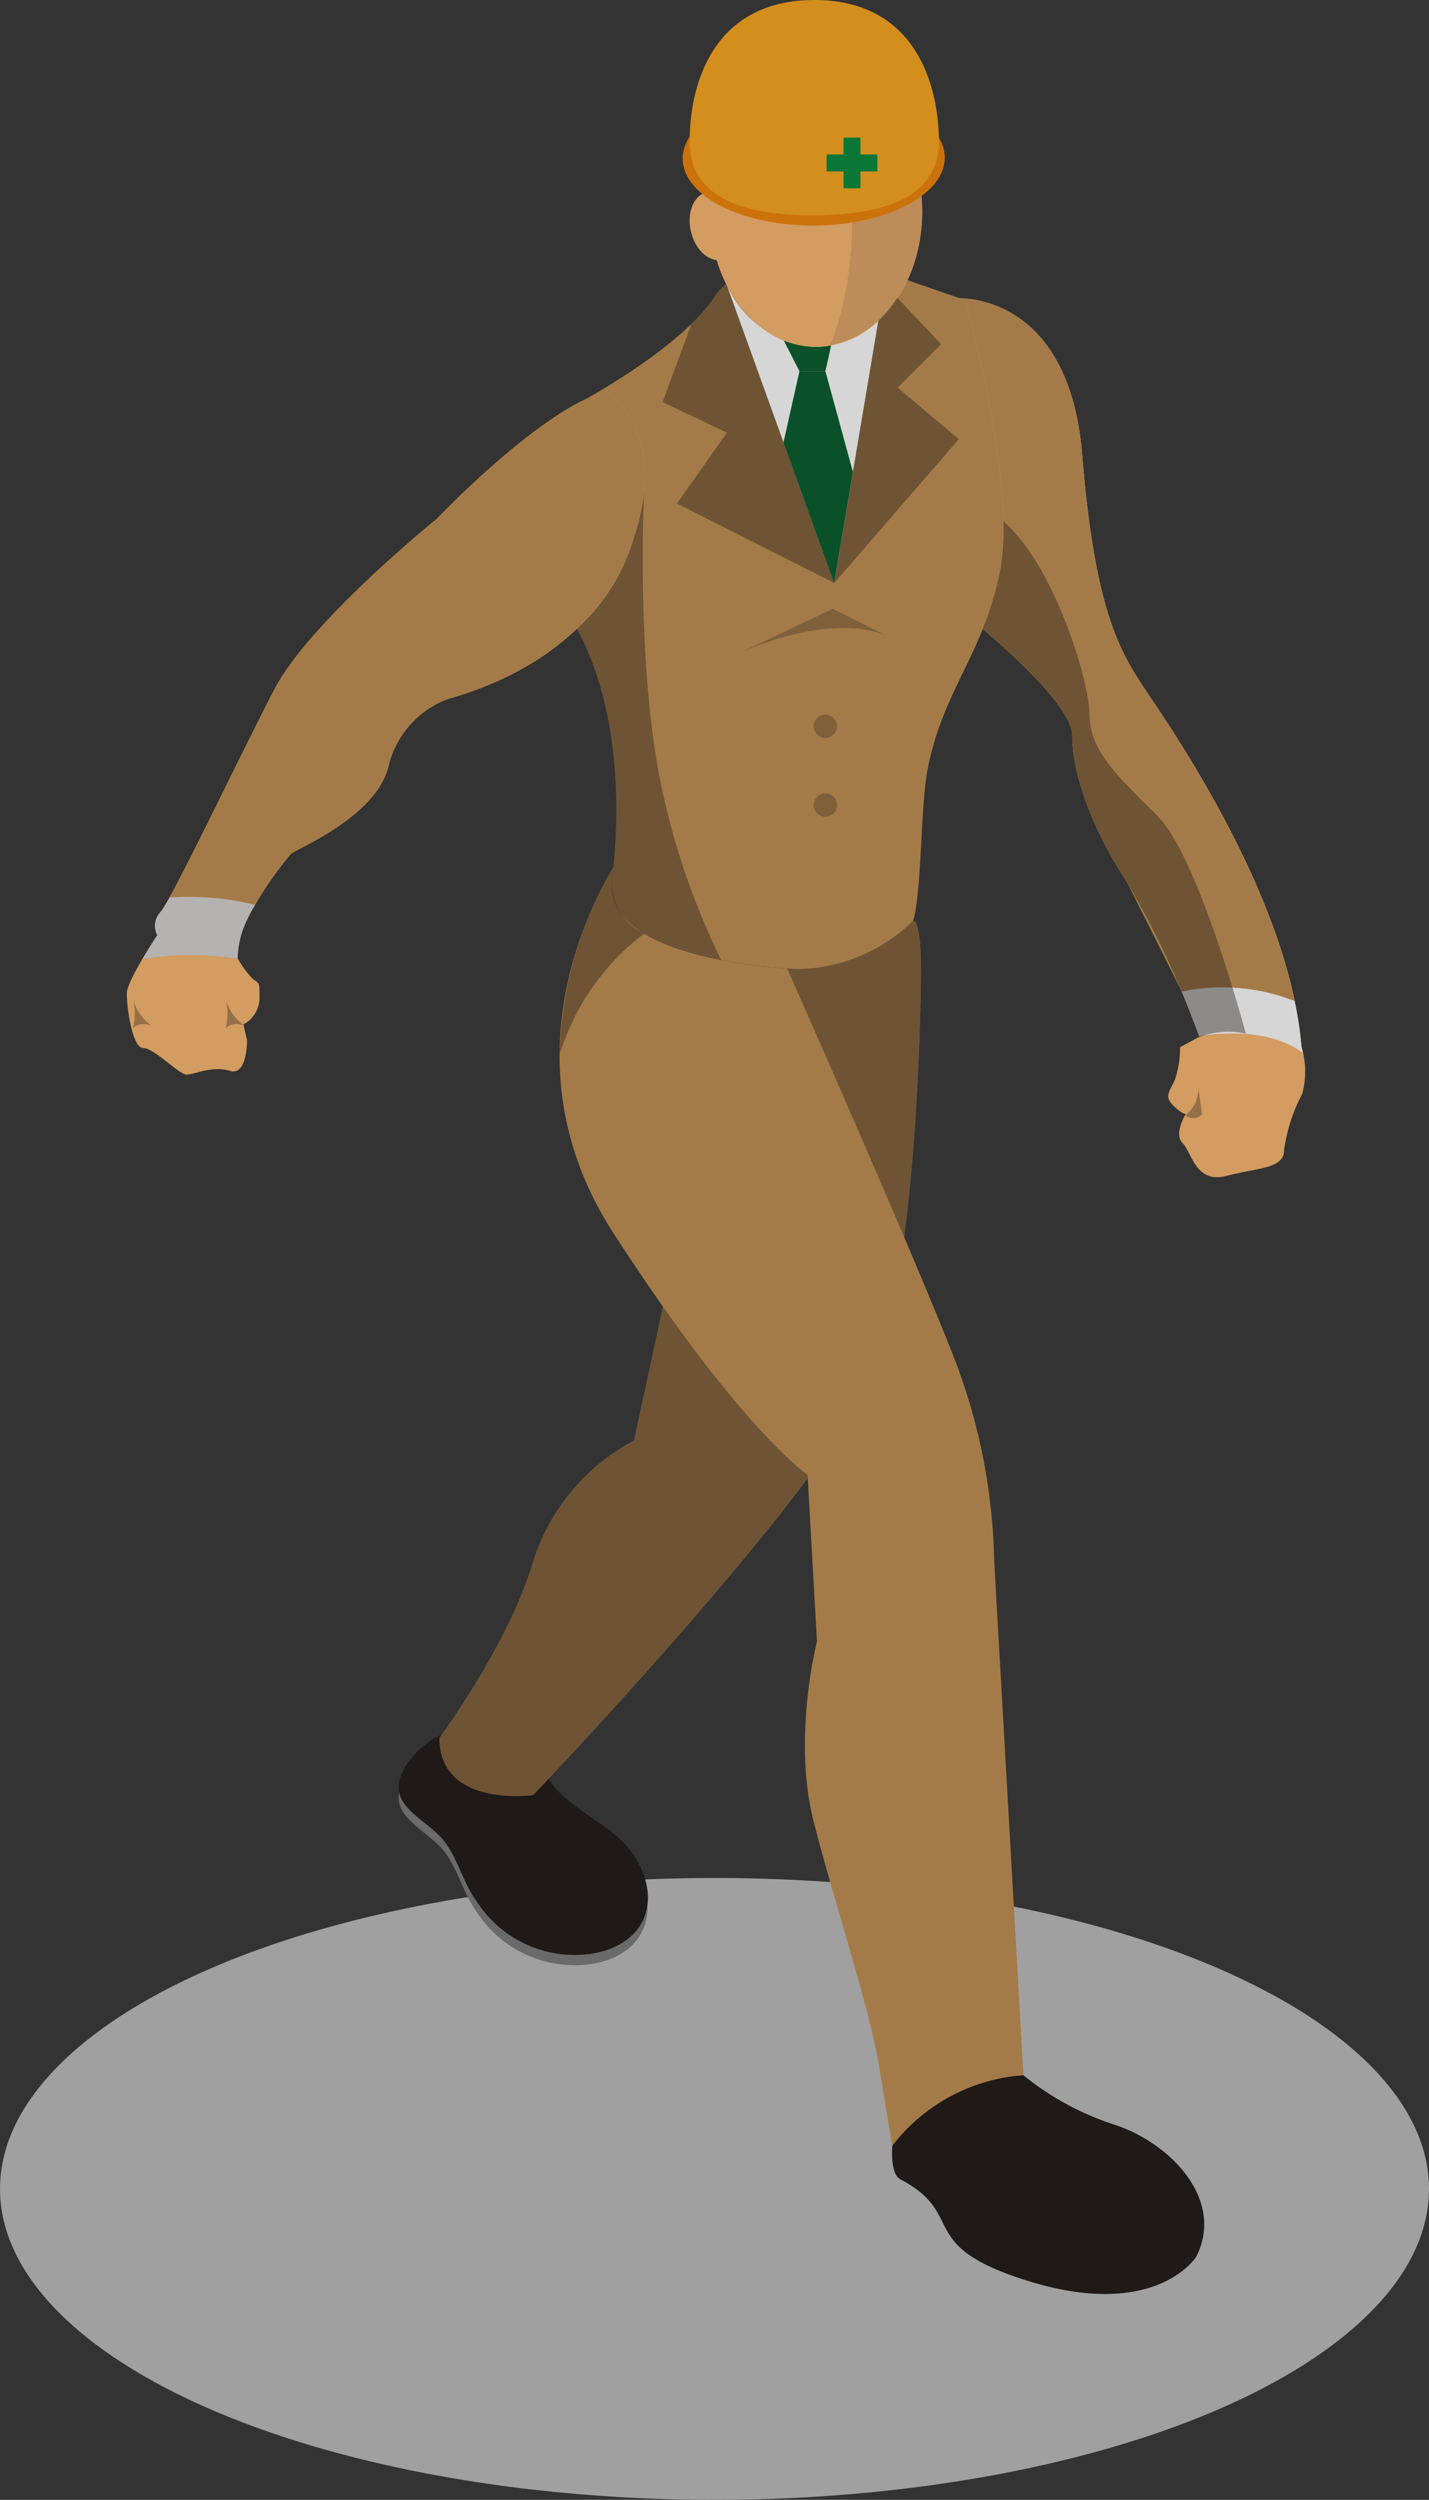 <svg xmlns="http://www.w3.org/2000/svg" xmlns:xlink="http://www.w3.org/1999/xlink" width="89.759" height="156.996" viewBox="0 0 89.759 156.996">
  <rect x="0" y="0" width="89.759" height="156.996" fill="#333333" stroke="none"/>
  <defs>
    <clipPath id="clip-path">
      <rect id="長方形_23268" data-name="長方形 23268" width="74.029" height="144.067" fill="none"/>
    </clipPath>
    <clipPath id="clip-path-2">
      <rect id="長方形_23267" data-name="長方形 23267" width="74.029" height="144.066" fill="none"/>
    </clipPath>
    <clipPath id="clip-path-3">
      <rect id="長方形_23252" data-name="長方形 23252" width="9.255" height="2.807" fill="none"/>
    </clipPath>
    <clipPath id="clip-path-4">
      <rect id="長方形_23253" data-name="長方形 23253" width="1.034" height="1.87" fill="none"/>
    </clipPath>
    <clipPath id="clip-path-5">
      <rect id="長方形_23254" data-name="長方形 23254" width="1.121" height="1.83" fill="none"/>
    </clipPath>
    <clipPath id="clip-path-6">
      <rect id="長方形_23255" data-name="長方形 23255" width="30.25" height="54.98" fill="none"/>
    </clipPath>
    <clipPath id="clip-path-7">
      <rect id="長方形_23256" data-name="長方形 23256" width="5.755" height="16.72" fill="none"/>
    </clipPath>
    <clipPath id="clip-path-8">
      <rect id="長方形_23257" data-name="長方形 23257" width="5.305" height="11.747" fill="none"/>
    </clipPath>
    <clipPath id="clip-path-9">
      <rect id="長方形_23258" data-name="長方形 23258" width="16.536" height="32.507" fill="none"/>
    </clipPath>
    <clipPath id="clip-path-10">
      <rect id="長方形_23259" data-name="長方形 23259" width="9.072" height="29.576" fill="none"/>
    </clipPath>
    <clipPath id="clip-path-11">
      <rect id="長方形_23260" data-name="長方形 23260" width="7.074" height="3.888" fill="none"/>
    </clipPath>
    <clipPath id="clip-path-12">
      <rect id="長方形_23261" data-name="長方形 23261" width="18.607" height="18.754" fill="none"/>
    </clipPath>
    <clipPath id="clip-path-13">
      <rect id="長方形_23262" data-name="長方形 23262" width="1.465" height="1.464" fill="none"/>
    </clipPath>
    <clipPath id="clip-path-14">
      <rect id="長方形_23263" data-name="長方形 23263" width="1.465" height="1.463" fill="none"/>
    </clipPath>
    <clipPath id="clip-path-15">
      <rect id="長方形_23266" data-name="長方形 23266" width="1.118" height="1.83" fill="none"/>
    </clipPath>
  </defs>
  <g id="グループ_8726" data-name="グループ 8726" transform="translate(0)" opacity="0.8">
    <ellipse id="楕円形_4" data-name="楕円形 4" cx="44.88" cy="19.528" rx="44.88" ry="19.528" transform="translate(0 117.941)" fill="#bcbcbc"/>
    <g id="グループ_7264" data-name="グループ 7264" transform="translate(7.97)">
      <g id="グループ_7263" data-name="グループ 7263" clip-path="url(#clip-path)">
        <g id="グループ_7262" data-name="グループ 7262" transform="translate(0 0.001)">
          <g id="グループ_7261" data-name="グループ 7261" clip-path="url(#clip-path-2)">
            <path id="パス_46" data-name="パス 46" d="M6.518,42.44c.5,1.1,2.119,1.822,2.854,2.9.792,1.169,1.11,2.509,1.921,3.646a7.323,7.323,0,0,0,7.158,3.258c2.1-.326,3.341-1.514,3.55-3.052.086,1.838-1.164,3.33-3.55,3.7a7.333,7.333,0,0,1-7.158-3.258c-.811-1.137-1.129-2.477-1.921-3.643-.736-1.086-2.354-1.8-2.854-2.908a1.607,1.607,0,0,1-.094-1.019,1.537,1.537,0,0,0,.094.374" transform="translate(10.692 70.457)" fill="#787879"/>
            <path id="パス_47" data-name="パス 47" d="M15.419,42.966c1.086,2.691,4.3,3.266,5.794,5.633,1.779,2.83.607,5.58-2.758,6.1A7.323,7.323,0,0,1,11.3,51.437c-.813-1.134-1.129-2.474-1.921-3.643-.736-1.083-2.354-1.8-2.854-2.9-.647-1.426,1.086-3.194,2.247-3.825a4.455,4.455,0,0,1,5.24.992" transform="translate(10.688 68.009)" fill="#1a1311"/>
            <path id="パス_48" data-name="パス 48" d="M26.223,48.724a17.709,17.709,0,0,0,5.7,3.095c3.437,1.113,6.979,4.638,5.16,8.292,0,0-2.632,4.248-11.227,1.316-6.34-2.164-3.239-4-7.385-6.184-.626-.332-.49-2.084-.49-2.084s2.044-4.435,8.244-4.435" transform="translate(30.092 81.609)" fill="#1a1311"/>
            <path id="パス_49" data-name="パス 49" d="M19.476,7.007s7.059-.511,7.907,9.809,2.512,12.6,4.283,15.242,8.774,12.955,9.493,21.956a5.347,5.347,0,0,1,.043,2.961,10.521,10.521,0,0,0-1.137,3.547c0,1.153-1.7,1.094-3.633,1.6s-2.161-1.487-2.744-2.068.206-1.822.206-1.822-.225.032-.813-.556-.152-.909.152-1.666a6.559,6.559,0,0,0,.3-1.971l1.212-.658a57.979,57.979,0,0,0-4.55-9.71c-2.322-3.539-3.437-6.955-3.437-9.2s-6.326-7.278-6.326-7.278Z" transform="translate(32.621 11.728)" fill="#fbb76c"/>
            <path id="パス_50" data-name="パス 50" d="M22.091,24.056c1.035-5.358-2.177-16.93-2.177-16.93L19.561,7c1.185.013,6.917.564,7.68,9.812.843,10.32,2.512,12.6,4.28,15.242,1.578,2.357,7.337,10.868,9.055,19.08a12.357,12.357,0,0,0-7.075-.588l-3.445-6.877c-2.322-3.539-3.437-6.955-3.437-9.2,0-1.79-3.986-5.326-5.625-6.7a20.5,20.5,0,0,0,1.1-3.71" transform="translate(32.763 11.729)" fill="#c08d4e"/>
            <path id="パス_51" data-name="パス 51" d="M31.377,7.049l3.857,1.337s3.213,11.572,2.177,16.927-3.555,7.431-4.555,12.511c-.455,2.314-.366,7.805-.915,9.523-.262.821-2.8,3.044-7.343,3.044,0,0-11.582-.417-11.582-5.205,0-.76,1.533-9.964-2.544-16.791l-.059-13.27s6.837-3.539,9.079-6.995S31.377,7.049,31.377,7.049" transform="translate(17.443 10.471)" fill="#c08d4e"/>
            <path id="パス_52" data-name="パス 52" d="M19.7,10.6a5.753,5.753,0,0,0,3.924-1.658l-2.774,16.5L14.079,6.673h.005A6.482,6.482,0,0,0,19.7,10.6" transform="translate(23.581 11.176)" fill="#fff"/>
            <path id="パス_53" data-name="パス 53" d="M17.463,8.421a5.05,5.05,0,0,0,.966-.126L18.06,9.953H16.428L15.414,7.974a5.4,5.4,0,0,0,2.049.447" transform="translate(25.817 13.355)" fill="#005726"/>
            <path id="パス_54" data-name="パス 54" d="M16.42,8.714h1.629l1.728,6.329L18.6,22.022l-3.183-8.827Z" transform="translate(25.826 14.595)" fill="#005726"/>
            <g id="グループ_7224" data-name="グループ 7224" transform="translate(38.418 38.232)" opacity="0.28" style="mix-blend-mode: multiply;isolation: isolate">
              <g id="グループ_7223" data-name="グループ 7223" transform="translate(0)">
                <g id="グループ_7222" data-name="グループ 7222" clip-path="url(#clip-path-3)">
                  <path id="パス_55" data-name="パス 55" d="M23.617,15.962l-3.338-1.669L14.362,17.1s5.537-2.654,9.255-1.137" transform="translate(-14.363 -14.293)" fill="#1a1311"/>
                </g>
              </g>
            </g>
            <path id="パス_56" data-name="パス 56" d="M31.792,18.513s-1.554,7.158-11.655,10a6,6,0,0,0-3.7,4.184c-.744,3.215-5.837,5.243-6.12,5.526S6.7,42.617,6.952,44.778a5.709,5.709,0,0,0,.931,1.279c.447.383.447.126.447,1.263a1.893,1.893,0,0,1-1.011,1.626l.23,1s.019,2.263-1.081,1.918-2.234.235-2.715.235S1.723,50.43,1.022,50.43-.035,47.71,0,46.939s1.91-3.6,1.91-3.6A1.263,1.263,0,0,1,2.1,41.9c.629-.626,4.938-9.7,7.155-13.971s10.189-10.71,10.189-10.71,6.754-7.1,10.732-8.027c0,0,3.959,2.589,1.616,9.325" transform="translate(0 15.389)" fill="#fbb76c"/>
            <g id="グループ_7227" data-name="グループ 7227" transform="translate(66.503 68.344)" opacity="0.35" style="mix-blend-mode: multiply;isolation: isolate">
              <g id="グループ_7226" data-name="グループ 7226" transform="translate(0)">
                <g id="グループ_7225" data-name="グループ 7225" clip-path="url(#clip-path-4)">
                  <path id="パス_57" data-name="パス 57" d="M24.861,27.246a2.145,2.145,0,0,0,.8-1.7l.233,1.637a.741.741,0,0,1-1.035.059" transform="translate(-24.862 -25.55)" fill="#1a1311"/>
                </g>
              </g>
            </g>
            <g id="グループ_7230" data-name="グループ 7230" transform="translate(6.202 62.747)" opacity="0.35" style="mix-blend-mode: multiply;isolation: isolate">
              <g id="グループ_7229" data-name="グループ 7229" transform="translate(0)">
                <g id="グループ_7228" data-name="グループ 7228" clip-path="url(#clip-path-5)">
                  <path id="パス_58" data-name="パス 58" d="M3.439,25.084a3.066,3.066,0,0,1-1.121-1.626,3.6,3.6,0,0,1,0,1.83s.3-.407,1.121-.2" transform="translate(-2.319 -23.457)" fill="#1a1311"/>
                </g>
              </g>
            </g>
            <path id="パス_59" data-name="パス 59" d="M13.243,61.812a13.009,13.009,0,0,1,6.318-7.541l4.267-19.749L24.611,24a33.976,33.976,0,0,0,5.139.666,10.645,10.645,0,0,0,7.343-3.044s.57-.3.49,3.991c-.147,8.078-.84,20.616-3.638,25.8-4.285,7.942-20.717,25.12-20.717,25.12s-5.888.827-5.888-3.6c0,0,4.344-5.826,5.9-11.12" transform="translate(12.292 36.202)" fill="#c08d4e"/>
            <g id="グループ_7233" data-name="グループ 7233" transform="translate(19.631 57.816)" opacity="0.4" style="mix-blend-mode: multiply;isolation: isolate">
              <g id="グループ_7232" data-name="グループ 7232">
                <g id="グループ_7231" data-name="グループ 7231" clip-path="url(#clip-path-6)">
                  <path id="パス_60" data-name="パス 60" d="M13.243,61.812a13.009,13.009,0,0,1,6.318-7.541l4.267-19.749L24.611,24a33.976,33.976,0,0,0,5.139.666,10.645,10.645,0,0,0,7.343-3.044s.57-.3.49,3.991c-.147,8.078-.84,20.616-3.638,25.8-4.285,7.942-20.717,25.12-20.717,25.12s-5.888.827-5.888-3.6c0,0,4.344-5.826,5.9-11.12" transform="translate(-7.339 -21.614)" fill="#1a1311"/>
                </g>
              </g>
            </g>
            <path id="パス_61" data-name="パス 61" d="M13.556,20.349c-.062.653-.115,1.086-.115,1.225,0,4.157,8.71,5.018,11.018,5.173,1.9,4.3,8.177,18.532,10.515,24.532a37.267,37.267,0,0,1,2.485,12.666l1.838,32.3a11.426,11.426,0,0,0-8.244,4.438l-.861-5.221c-.693-3.889-2.728-9.887-4.074-15.151s.209-11.307.209-11.307l-.591-10.467S21.527,55.7,13.55,43.372c-6.612-10.208-1.832-19.966.005-23.023" transform="translate(17.019 34.083)" fill="#c08d4e"/>
            <path id="パス_62" data-name="パス 62" d="M13.684,10.285c0,4.692,2.988,8.5,6.677,8.5s6.674-3.8,6.674-8.5-2.991-8.5-6.674-8.5-6.677,3.8-6.677,8.5" transform="translate(22.92 2.996)" fill="#fbb76c"/>
            <path id="パス_63" data-name="パス 63" d="M13.684,10.285c0,4.692,2.988,8.5,6.677,8.5s6.674-3.8,6.674-8.5-2.991-8.5-6.674-8.5-6.677,3.8-6.677,8.5" transform="translate(22.92 2.996)" fill="#fbb76c"/>
            <g id="グループ_7236" data-name="グループ 7236" transform="translate(44.199 4.937)" opacity="0.12" style="mix-blend-mode: multiply;isolation: isolate">
              <g id="グループ_7235" data-name="グループ 7235">
                <g id="グループ_7234" data-name="グループ 7234" clip-path="url(#clip-path-7)">
                  <path id="パス_64" data-name="パス 64" d="M16.788,1.846c3.119.717,5.492,4.17,5.492,8.343,0,4.291-2.509,7.8-5.756,8.378C18.922,12.4,17.6,5.1,16.788,1.846" transform="translate(-16.525 -1.845)" fill="#1a1311"/>
                </g>
              </g>
            </g>
            <g id="グループ_7239" data-name="グループ 7239" transform="translate(27.188 54.432)" opacity="0.4" style="mix-blend-mode: multiply;isolation: isolate">
              <g id="グループ_7238" data-name="グループ 7238" transform="translate(0)">
                <g id="グループ_7237" data-name="グループ 7237" clip-path="url(#clip-path-8)">
                  <path id="パス_65" data-name="パス 65" d="M15.469,24.546a15.127,15.127,0,0,0-5.3,7.551,23.813,23.813,0,0,1,3.384-11.748c-.062.653-.115,1.086-.115,1.228a3.543,3.543,0,0,0,2.036,2.969" transform="translate(-10.163 -20.35)" fill="#1a1311"/>
                </g>
              </g>
            </g>
            <path id="パス_66" data-name="パス 66" d="M31.853,24.034a22.654,22.654,0,0,1,.436,2.87s.043.155.094.391c-1.027-.789-3.025-1.57-6.521-1.073-.078-.211-.484-1.311-1.089-2.782a12.335,12.335,0,0,1,7.081.594" transform="translate(41.491 38.837)" fill="#fff"/>
            <g id="グループ_7242" data-name="グループ 7242" transform="translate(53.755 32.729)" opacity="0.4" style="mix-blend-mode: multiply;isolation: isolate">
              <g id="グループ_7241" data-name="グループ 7241">
                <g id="グループ_7240" data-name="グループ 7240" clip-path="url(#clip-path-9)">
                  <path id="パス_67" data-name="パス 67" d="M21.2,15.292a14.64,14.64,0,0,0,.19-3.057C24.6,15.022,26.8,22.287,26.8,24.323c0,2.338,1.733,3.884,4.3,6.455s5.526,13.65,5.526,13.65a4.97,4.97,0,0,0-3.151.316l.233-.126a57.849,57.849,0,0,0-4.553-9.71c-2.322-3.539-3.437-6.955-3.437-9.2,0-1.79-3.986-5.326-5.625-6.7a20.083,20.083,0,0,0,1.1-3.71" transform="translate(-20.095 -12.237)" fill="#1a1311"/>
                </g>
              </g>
            </g>
            <g id="グループ_7245" data-name="グループ 7245" transform="translate(28.257 30.717)" opacity="0.4" style="mix-blend-mode: multiply;isolation: isolate">
              <g id="グループ_7244" data-name="グループ 7244">
                <g id="グループ_7243" data-name="グループ 7243" clip-path="url(#clip-path-10)">
                  <path id="パス_68" data-name="パス 68" d="M10.564,20.265a12.171,12.171,0,0,0,3.534-5.6,13,13,0,0,0,.7-3.183v0s-.554,11.064,1.113,18.8A46.261,46.261,0,0,0,19.637,41.06c-3.207-.631-6.872-1.942-6.872-4.633,0-.738,1.428-9.413-2.2-16.162" transform="translate(-10.563 -11.484)" fill="#1a1311"/>
                </g>
              </g>
            </g>
            <path id="パス_69" data-name="パス 69" d="M6.336,24.9l.019.032a19.334,19.334,0,0,0-5.986.019c.468-.794.928-1.49.928-1.49a1.265,1.265,0,0,1,.19-1.442,5.718,5.718,0,0,0,.567-.915,17.3,17.3,0,0,1,5.387.457,6.286,6.286,0,0,0-1.1,3.338" transform="translate(0.616 35.272)" fill="#fff"/>
            <g id="グループ_7248" data-name="グループ 7248" transform="translate(0.982 56.329)" opacity="0.19" style="mix-blend-mode: multiply;isolation: isolate">
              <g id="グループ_7247" data-name="グループ 7247">
                <g id="グループ_7246" data-name="グループ 7246" clip-path="url(#clip-path-11)">
                  <path id="パス_70" data-name="パス 70" d="M6.336,24.9l.019.032a19.334,19.334,0,0,0-5.986.019c.468-.794.928-1.49.928-1.49a1.265,1.265,0,0,1,.19-1.442,5.718,5.718,0,0,0,.567-.915,17.3,17.3,0,0,1,5.387.457,6.286,6.286,0,0,0-1.1,3.338" transform="translate(-0.366 -21.057)" fill="#1a1311"/>
                </g>
              </g>
            </g>
            <path id="パス_71" data-name="パス 71" d="M17.776,17.214s6.754-7.1,10.734-8.027c0,0,3.956,2.592,1.613,9.325,0,0-1.554,7.158-11.655,10.007a5.994,5.994,0,0,0-3.7,4.184c-.744,3.215-5.837,5.24-6.12,5.524a21.823,21.823,0,0,0-2.26,3.213A17.3,17.3,0,0,0,1,40.981L1,41c1.383-2.5,4.724-9.48,6.591-13.078,2.212-4.272,10.189-10.71,10.189-10.71" transform="translate(1.668 15.387)" fill="#c08d4e"/>
            <g id="グループ_7251" data-name="グループ 7251" transform="translate(33.646 17.861)" opacity="0.4" style="mix-blend-mode: multiply;isolation: isolate">
              <g id="グループ_7250" data-name="グループ 7250" transform="translate(0)">
                <g id="グループ_7249" data-name="グループ 7249" clip-path="url(#clip-path-12)">
                  <path id="パス_72" data-name="パス 72" d="M16.621,15.988,13.486,20.44l9.876,4.991L16.594,6.677a2.944,2.944,0,0,0-.728.741A10.74,10.74,0,0,1,14.4,9.146l-1.819,4.922Zm9.515-7.054-2.774,16.5,7.824-9.039-3.841-3.234,2.731-2.731L27.315,7.509a7.712,7.712,0,0,1-1.18,1.428Z" transform="translate(-12.577 -6.678)" fill="#1a1311"/>
                </g>
              </g>
            </g>
            <g id="グループ_7254" data-name="グループ 7254" transform="translate(43.141 44.875)" opacity="0.28" style="mix-blend-mode: multiply;isolation: isolate">
              <g id="グループ_7253" data-name="グループ 7253" transform="translate(0)">
                <g id="グループ_7252" data-name="グループ 7252" clip-path="url(#clip-path-13)">
                  <path id="パス_73" data-name="パス 73" d="M16.128,17.509a.733.733,0,1,0,.733-.733.73.73,0,0,0-.733.733" transform="translate(-16.128 -16.777)" fill="#1a1311"/>
                </g>
              </g>
            </g>
            <g id="グループ_7257" data-name="グループ 7257" transform="translate(43.141 49.825)" opacity="0.28" style="mix-blend-mode: multiply;isolation: isolate">
              <g id="グループ_7256" data-name="グループ 7256" transform="translate(0)">
                <g id="グループ_7255" data-name="グループ 7255" clip-path="url(#clip-path-14)">
                  <path id="パス_74" data-name="パス 74" d="M16.128,19.36a.733.733,0,1,0,.733-.733.73.73,0,0,0-.733.733" transform="translate(-16.128 -18.627)" fill="#1a1311"/>
                </g>
              </g>
            </g>
            <path id="パス_75" data-name="パス 75" d="M13.293,6.986c.267,1.172,1.145,1.969,1.958,1.784s1.265-1.284,1-2.456S15.107,4.343,14.288,4.53s-1.265,1.284-1,2.456" transform="translate(22.134 7.541)" fill="#fbb76c"/>
            <path id="パス_76" data-name="パス 76" d="M13.051,6.409c.016,2.341,3.71,4.218,8.255,4.194s8.22-1.934,8.207-4.275-3.7-4.224-8.247-4.2S13.04,4.065,13.051,6.409" transform="translate(21.859 3.56)" fill="#f38200"/>
            <path id="パス_77" data-name="パス 77" d="M21,0c6.374-.029,7.854,5.3,7.872,8.862s-3.48,4.636-7.805,4.66S13.234,12.5,13.215,8.94,14.625.032,21,0" transform="translate(22.134 -0.001)" fill="#fba518"/>
            <rect id="長方形_23264" data-name="長方形 23264" width="3.186" height="1.062" transform="translate(43.952 9.702)" fill="#008838"/>
            <rect id="長方形_23265" data-name="長方形 23265" width="1.059" height="3.186" transform="translate(45.016 8.64)" fill="#008838"/>
            <g id="グループ_7260" data-name="グループ 7260" transform="translate(0.379 62.747)" opacity="0.35" style="mix-blend-mode: multiply;isolation: isolate">
              <g id="グループ_7259" data-name="グループ 7259">
                <g id="グループ_7258" data-name="グループ 7258" clip-path="url(#clip-path-15)">
                  <path id="パス_78" data-name="パス 78" d="M1.26,25.084A3.053,3.053,0,0,1,.142,23.458a3.639,3.639,0,0,1,0,1.83s.292-.407,1.118-.2" transform="translate(-0.141 -23.457)" fill="#1a1311"/>
                </g>
              </g>
            </g>
          </g>
        </g>
      </g>
    </g>
  </g>
</svg>
